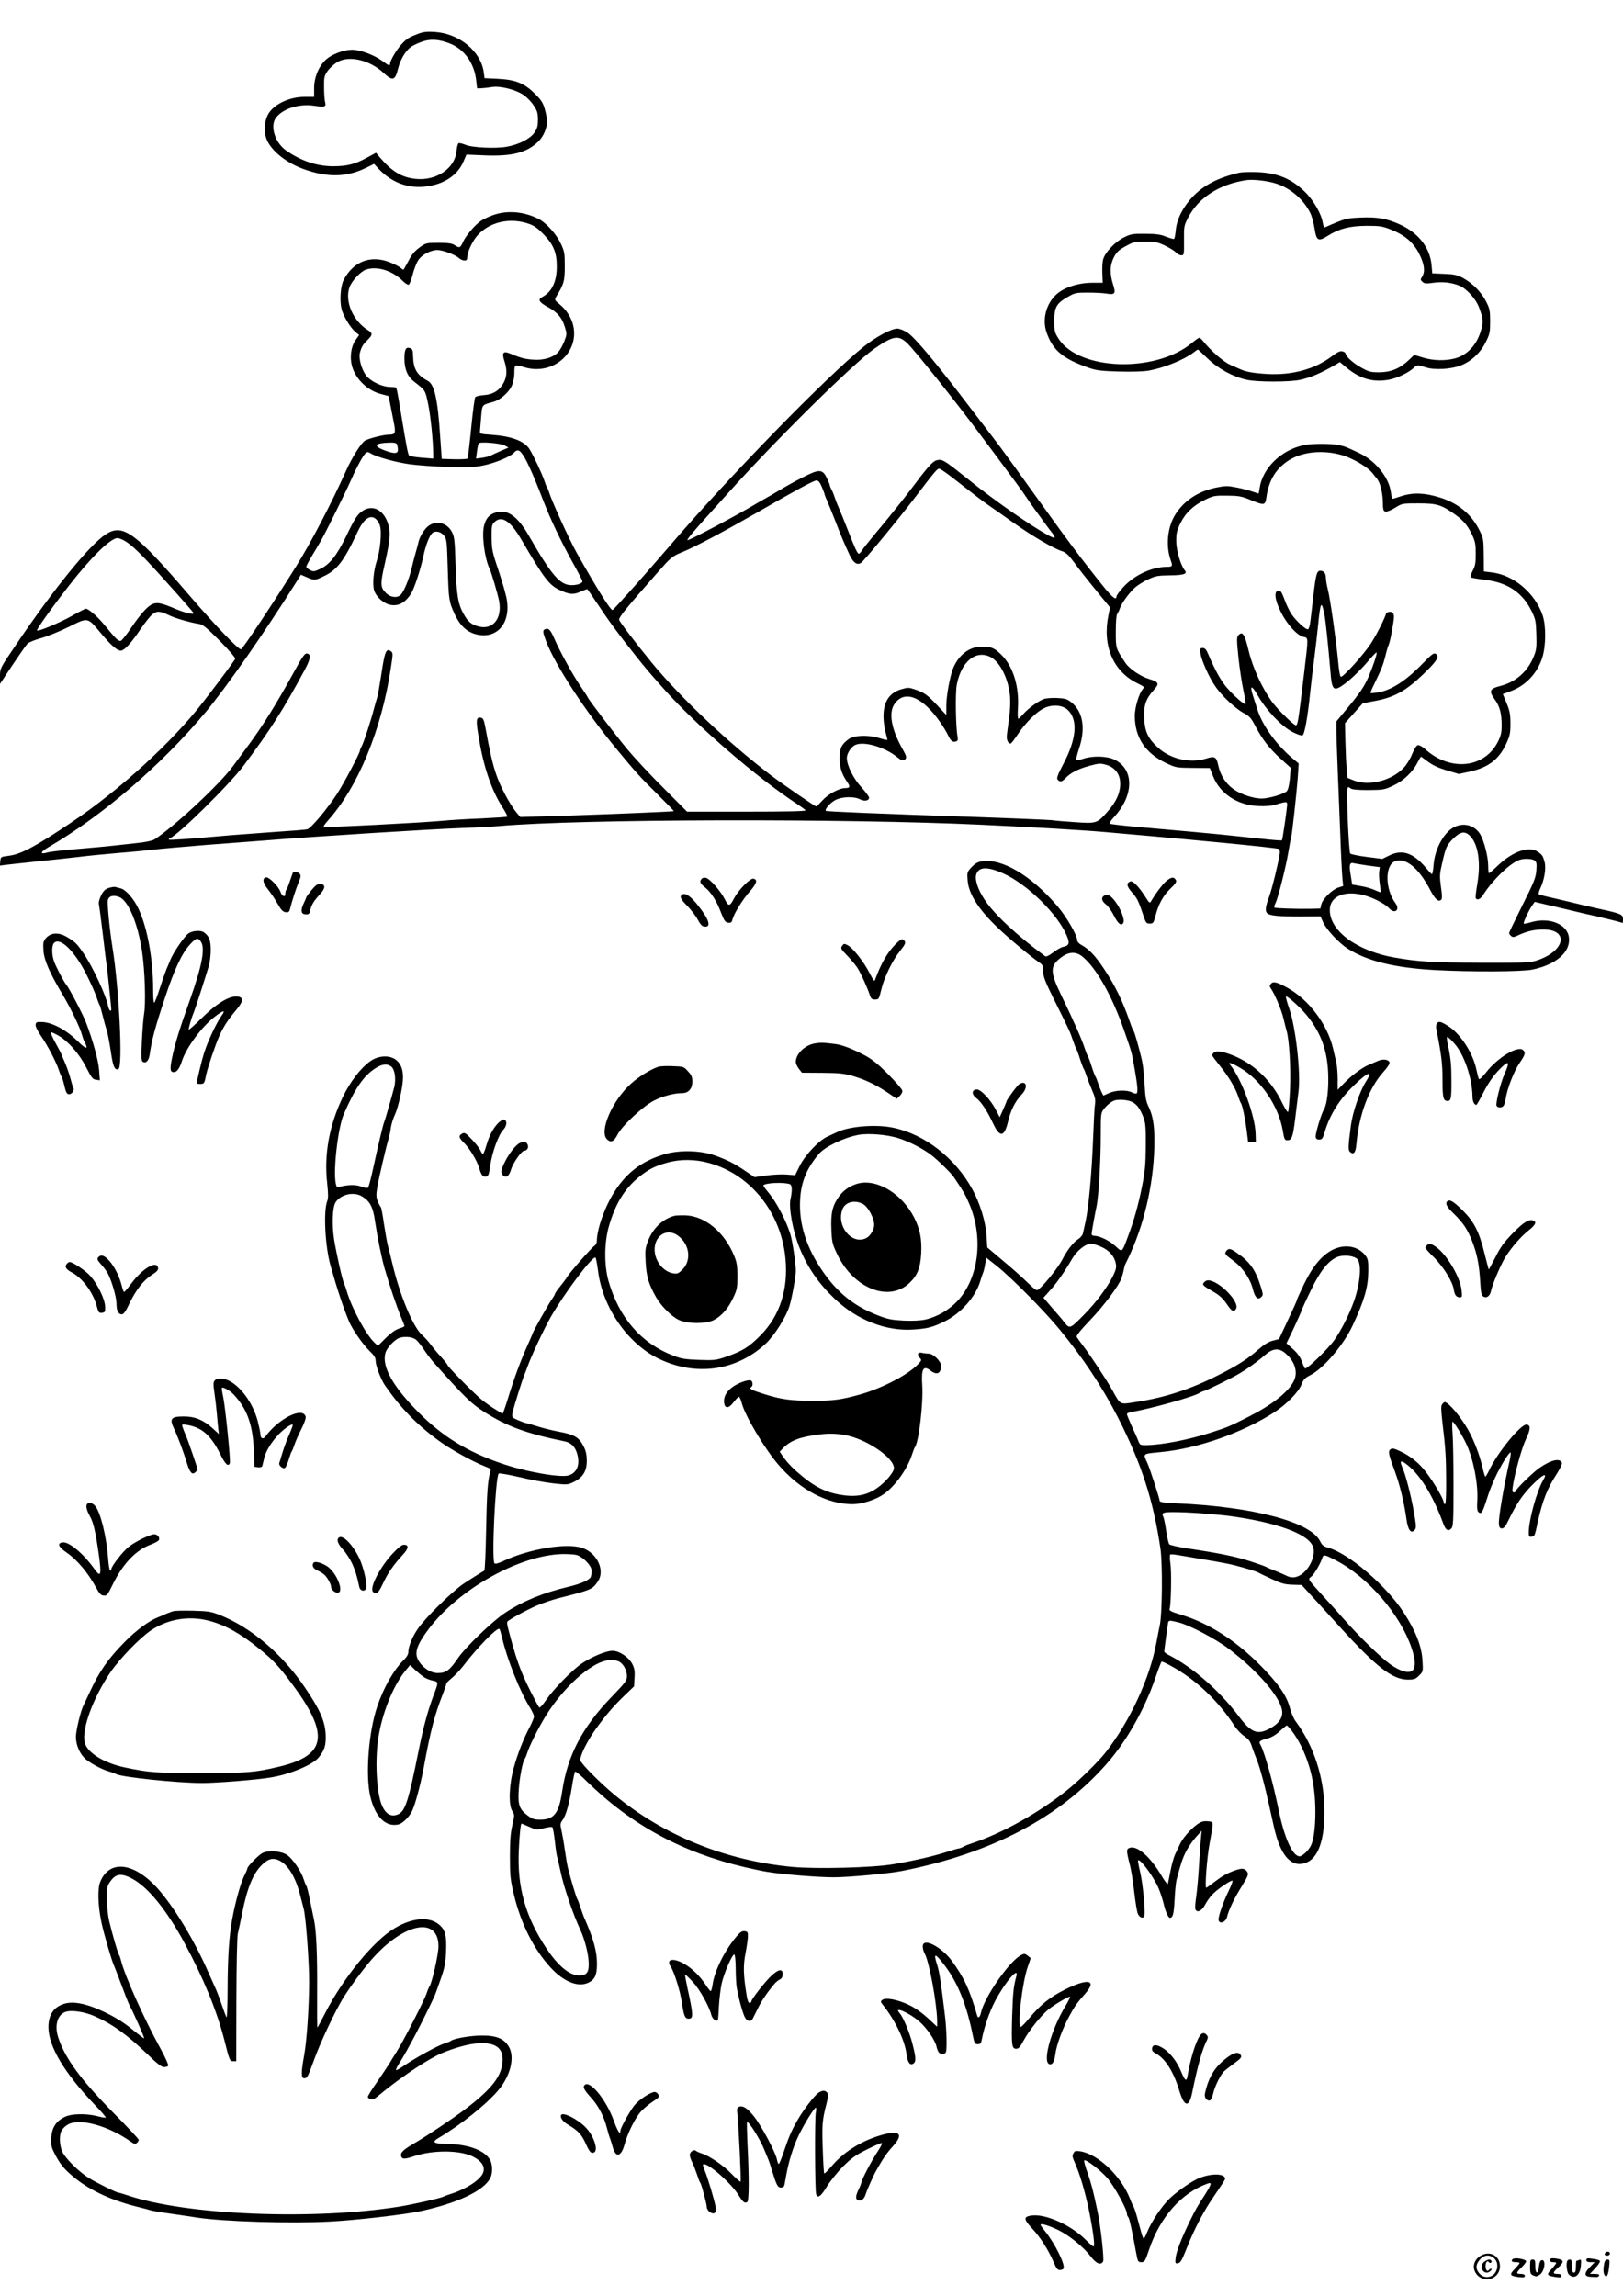 <?xml version="1.0" standalone="no"?>
<!DOCTYPE svg PUBLIC "-//W3C//DTD SVG 20010904//EN"
 "http://www.w3.org/TR/2001/REC-SVG-20010904/DTD/svg10.dtd">
<svg version="1.0" xmlns="http://www.w3.org/2000/svg"
 width="1240pt" height="1754pt" viewBox="0 0 1240 1754"
 preserveAspectRatio="xMidYMid meet">

<g transform="translate(0,1754) scale(0.1,-0.1)"
fill="#000000" stroke="none">
<path d="M3195 17282 c-71 -27 -85 -35 -126 -79 -37 -38 -89 -127 -89 -150 0
-19 -8 -16 -60 22 -63 46 -168 85 -230 85 -63 0 -151 -33 -197 -73 -56 -49
-93 -137 -93 -219 l0 -68 -74 0 c-116 0 -237 -58 -278 -134 -25 -47 -32 -108
-18 -168 22 -91 138 -192 280 -246 187 -70 339 -68 491 8 l57 28 38 -41 c92
-96 208 -143 334 -134 147 10 263 81 310 191 l24 55 141 -6 c209 -8 320 21
407 105 39 37 68 104 68 156 0 16 -8 57 -17 90 -14 51 -27 71 -77 121 -82 80
-146 106 -282 113 l-102 5 -6 45 c-22 160 -186 295 -372 308 -62 4 -90 1 -129
-14z m239 -73 c114 -44 191 -152 205 -289 l6 -55 35 1 c19 1 54 5 78 9 60 11
181 -19 240 -59 26 -17 61 -53 79 -81 28 -42 33 -59 33 -109 0 -49 -5 -67 -27
-99 -33 -48 -120 -92 -212 -108 -85 -15 -264 -7 -315 15 -22 9 -45 15 -52 12
-6 -2 -13 -29 -16 -60 -11 -133 -157 -231 -317 -212 -106 12 -182 60 -274 170
l-24 29 -74 -40 c-85 -47 -150 -63 -252 -63 -128 0 -250 42 -363 122 -84 60
-122 186 -76 248 52 70 178 110 293 92 80 -12 93 -8 83 27 -4 14 -8 65 -8 113
-1 81 1 88 30 130 18 23 52 53 75 66 92 50 246 12 351 -86 67 -63 87 -57 109
32 18 72 56 136 99 168 14 10 50 27 80 38 67 25 130 21 214 -11z"/>
<path d="M9470 16221 c-160 -37 -270 -93 -357 -183 -74 -78 -123 -173 -130
-258 -3 -33 -9 -63 -13 -65 -4 -2 -31 5 -61 17 -42 17 -77 22 -159 22 -96 1
-110 -1 -162 -27 -65 -32 -141 -110 -158 -163 -7 -20 -10 -69 -8 -110 l3 -74
-80 0 c-105 0 -214 -35 -273 -88 -79 -71 -111 -191 -76 -291 47 -137 125 -202
324 -271 54 -19 92 -24 227 -28 100 -3 188 0 230 7 112 20 266 81 340 137 17
13 33 24 35 24 2 0 36 -31 76 -70 80 -77 192 -138 297 -161 79 -18 331 -18
410 0 80 18 156 50 261 111 l41 24 49 -41 c103 -86 203 -115 323 -94 67 12
157 56 197 95 19 20 29 20 87 0 65 -22 193 -15 269 15 79 31 150 97 190 179
30 60 33 75 33 157 0 80 -3 97 -30 150 -37 73 -102 140 -175 180 -47 25 -69
30 -146 33 l-91 4 -6 66 c-13 131 -100 243 -241 307 -101 46 -175 59 -304 53
-108 -5 -115 -7 -268 -74 -7 -3 -14 11 -18 35 -11 69 -72 174 -139 238 -103
99 -207 142 -362 148 -55 2 -116 0 -135 -4z m275 -82 c112 -34 215 -122 266
-227 12 -23 26 -77 33 -120 14 -92 28 -99 101 -53 86 54 166 75 295 76 103 0
122 -3 185 -28 109 -43 173 -98 218 -186 40 -80 47 -136 22 -175 -14 -21 -13
-24 3 -39 15 -14 28 -15 84 -7 70 10 140 2 200 -23 54 -23 124 -100 148 -165
34 -90 35 -116 9 -195 -32 -96 -102 -169 -186 -193 -75 -22 -173 -20 -253 5
l-65 20 -40 -38 c-67 -65 -137 -94 -226 -95 -69 0 -81 4 -141 37 -61 34 -118
86 -118 108 0 5 -11 11 -24 15 -18 4 -38 -5 -84 -40 -125 -95 -299 -143 -487
-133 -104 6 -165 16 -210 37 -11 5 -45 20 -75 33 -52 23 -147 105 -207 180
-12 15 -25 27 -30 27 -5 0 -31 -18 -58 -41 -278 -229 -860 -210 -1017 33 -31
49 -33 58 -33 138 0 103 16 132 103 182 54 31 63 33 152 33 52 0 115 -3 140
-7 69 -12 77 -2 54 69 -26 82 -25 148 6 207 21 41 37 56 90 85 60 33 71 36
150 36 74 0 93 -4 150 -31 36 -17 74 -41 84 -52 11 -12 29 -22 41 -22 21 0 22
3 21 113 -1 109 0 114 33 177 79 152 242 255 446 284 50 7 156 -5 220 -25z"/>
<path d="M3765 15896 c-34 -12 -75 -32 -92 -44 -48 -34 -113 -112 -135 -159
-21 -48 -27 -50 -65 -25 -21 13 -48 17 -123 17 -94 0 -97 -1 -145 -36 -36 -26
-59 -53 -83 -100 -19 -35 -36 -66 -38 -68 -2 -2 -12 3 -22 12 -10 10 -46 28
-80 42 -148 60 -283 9 -357 -135 -23 -45 -31 -154 -16 -218 14 -57 68 -146
108 -179 l27 -22 -29 -41 c-33 -48 -44 -129 -26 -195 27 -101 121 -191 226
-216 28 -7 51 -13 53 -14 1 -1 9 -38 17 -81 8 -43 20 -103 26 -133 13 -69 8
-81 -37 -81 -42 0 -146 -26 -184 -45 -28 -14 -101 -130 -146 -231 -112 -250
-269 -550 -382 -731 -172 -276 -409 -632 -421 -633 -22 0 -199 185 -396 414
-413 481 -506 549 -636 465 -122 -78 -396 -414 -686 -843 -123 -181 -123 -181
-123 -240 l0 -60 96 145 c53 79 104 152 114 162 9 10 57 30 106 43 49 14 144
53 211 86 146 73 141 74 239 -43 79 -95 128 -139 156 -139 28 0 79 56 151 163
32 47 72 98 90 113 35 29 59 28 129 -6 45 -22 159 -55 223 -65 35 -5 57 -23
164 -130 69 -70 121 -130 118 -137 -4 -12 -119 -168 -240 -324 -234 -306 -644
-681 -1017 -930 -272 -182 -381 -240 -473 -251 -61 -8 -62 -8 -65 -42 l-3 -33
38 5 c21 3 128 14 238 26 110 11 256 27 325 35 69 9 208 22 310 31 102 8 221
20 265 25 44 6 231 22 415 37 184 14 386 29 449 34 364 30 1280 87 1490 94 97
3 226 10 286 15 606 54 2636 59 3680 10 391 -18 779 -41 950 -56 662 -57 1311
-120 1326 -129 6 -4 9 -21 6 -39 -16 -93 -57 -260 -80 -324 -30 -81 -33 -114
-14 -129 22 -18 86 -24 248 -24 l158 1 20 -45 c25 -56 119 -157 187 -201 148
-95 360 -147 669 -164 280 -15 666 -13 745 4 181 39 290 134 277 244 -11 103
-151 159 -291 117 -27 -8 -52 -13 -54 -10 -7 6 43 111 67 143 l17 23 109 -26
c61 -14 139 -32 175 -41 36 -9 121 -29 190 -44 69 -16 141 -34 160 -39 19 -6
36 -11 37 -11 2 0 3 13 3 29 0 35 -14 42 -165 75 -60 13 -168 38 -240 56 -71
17 -152 36 -180 42 -27 6 -53 14 -58 17 -4 4 1 25 12 47 30 62 45 153 32 200
-13 47 -19 55 -51 77 -67 46 -187 6 -301 -100 -36 -35 -69 -63 -73 -63 -3 0
-6 26 -6 58 0 67 -32 192 -62 241 -42 66 -121 89 -194 55 -80 -38 -152 -167
-161 -290 -3 -41 -9 -73 -13 -72 -4 2 -24 23 -44 47 -98 117 -183 146 -284 95
l-51 -25 -117 15 c-64 8 -122 20 -128 26 -11 11 -31 472 -21 498 4 12 8 12 22
1 12 -10 49 -14 137 -14 115 1 125 3 189 33 78 36 151 105 186 175 13 26 26
47 27 47 2 0 27 -18 55 -39 36 -27 80 -47 143 -66 l92 -27 80 17 c145 32 225
93 281 212 29 63 33 81 33 156 0 70 -5 96 -29 155 l-29 70 59 22 c115 42 203
135 242 255 29 92 30 244 3 325 -58 169 -220 307 -385 327 l-64 8 -1 125 c-1
116 -3 129 -29 182 -63 129 -163 213 -307 258 -114 36 -206 39 -294 10 -33
-11 -62 -20 -66 -20 -4 0 -10 21 -13 48 -14 114 -118 243 -242 301 -101 48
-106 50 -155 61 -61 13 -207 13 -272 -1 -170 -37 -311 -174 -334 -326 -3 -24
-7 -43 -9 -43 -1 0 -22 7 -46 15 -24 9 -78 23 -120 31 -70 14 -84 14 -155 0
-138 -28 -245 -98 -313 -204 -61 -95 -76 -239 -37 -350 17 -47 14 -52 -30 -52
-111 0 -246 -62 -329 -152 -30 -32 -55 -66 -55 -74 0 -33 -31 -9 -101 78 -165
205 -275 353 -530 708 -50 69 -127 176 -172 239 -45 63 -115 157 -156 210 -41
53 -110 143 -154 201 -258 340 -429 546 -486 581 -25 16 -58 29 -75 29 -46 0
-162 -62 -256 -137 -280 -225 -1026 -989 -1475 -1513 -175 -205 -438 -500
-445 -500 -17 0 -117 160 -272 434 -59 105 -192 397 -213 466 -4 14 -11 30
-15 35 -4 6 -13 28 -20 50 -17 53 -84 196 -115 245 -39 61 -135 98 -290 109
-82 5 -90 8 -88 26 1 11 5 60 9 108 8 98 4 93 92 117 53 14 119 71 143 125 11
24 19 64 19 98 0 64 1 65 76 42 213 -65 417 105 375 312 -12 62 -53 127 -108
171 -33 26 -36 33 -27 50 63 102 69 124 69 237 0 103 -2 114 -32 178 -34 70
-109 154 -165 183 -113 59 -244 70 -353 30z m282 -68 c38 -14 67 -36 111 -83
72 -76 96 -137 96 -240 0 -117 -38 -196 -112 -234 -35 -19 -23 -40 43 -76 74
-41 108 -80 130 -151 17 -54 17 -57 -4 -112 -12 -31 -34 -69 -48 -84 -39 -40
-112 -62 -192 -55 -61 4 -91 12 -178 48 -49 20 -60 3 -39 -60 21 -66 20 -113
-4 -161 -31 -60 -81 -93 -151 -98 -32 -2 -63 -9 -68 -16 -5 -6 -19 -112 -31
-236 -12 -124 -25 -229 -29 -233 -4 -4 -50 -6 -102 -5 l-94 3 -12 172 c-19
288 -44 397 -95 424 -82 44 -109 89 -112 187 -1 45 -5 57 -21 62 -34 13 -45
-8 -45 -79 0 -82 24 -138 75 -177 85 -66 84 -64 105 -164 19 -86 39 -283 40
-384 l0 -39 -87 7 c-49 4 -92 11 -97 16 -9 9 -19 60 -61 315 -30 184 -35 205
-43 206 -4 1 -27 3 -52 4 -58 3 -142 45 -173 87 -34 45 -57 127 -48 170 11 45
24 68 60 102 38 37 39 51 4 73 -115 70 -179 218 -144 326 17 50 85 123 128
138 85 28 201 -8 280 -87 18 -18 39 -31 46 -29 6 3 20 38 30 78 10 39 29 89
43 110 28 42 94 77 147 77 40 0 136 -36 163 -61 11 -10 30 -19 42 -19 17 0 22
6 22 28 0 34 38 117 73 158 92 109 256 147 404 92z m2885 -910 c59 -57 368
-443 556 -696 7 -9 56 -76 110 -147 132 -177 225 -304 248 -340 10 -16 39 -57
63 -90 24 -33 58 -79 75 -103 17 -24 42 -57 55 -73 13 -16 21 -32 18 -36 -15
-14 -267 148 -492 316 -83 62 -71 53 -215 167 -137 109 -152 117 -190 109 -34
-7 -69 -47 -210 -235 -52 -69 -151 -192 -220 -275 -69 -82 -133 -162 -143
-177 -9 -16 -21 -28 -25 -28 -11 0 -30 41 -86 185 -26 66 -55 138 -65 160 -10
22 -24 57 -31 78 -7 22 -18 51 -26 65 -8 15 -14 30 -14 35 0 4 -9 27 -21 51
-34 74 -58 75 -183 11 -58 -29 -138 -74 -178 -98 -40 -24 -91 -54 -113 -66
-22 -12 -56 -31 -75 -43 -145 -87 -511 -281 -518 -274 -5 5 54 76 168 201 30
34 91 101 135 150 371 414 970 1005 1129 1114 141 97 181 103 248 39z m-3898
-774 c3 -9 6 -27 6 -40 0 -31 -28 -32 -105 -3 -87 33 -72 55 41 58 39 1 53 -3
58 -15z m822 -7 l29 -16 -60 -26 c-33 -14 -68 -31 -78 -36 -9 -5 -38 -12 -64
-16 l-46 -6 7 53 c4 30 10 58 13 63 9 15 165 2 199 -16z m126 -54 c33 -38 84
-148 163 -353 61 -158 134 -312 231 -488 41 -73 74 -137 74 -142 0 -16 -37
-30 -83 -30 -88 0 -152 74 -326 377 -87 152 -168 208 -257 177 -47 -16 -70
-42 -85 -97 -20 -72 3 -252 42 -332 15 -33 60 -186 72 -245 26 -137 -50 -227
-162 -194 -51 15 -75 35 -106 89 -45 78 -57 146 -64 375 -6 193 -9 219 -28
256 -36 69 -116 91 -176 49 -31 -21 -67 -77 -78 -120 -5 -22 -16 -62 -24 -90
-8 -27 -22 -81 -31 -120 -18 -76 -56 -170 -81 -197 -25 -28 -79 -23 -113 11
-45 44 -46 68 -9 229 43 194 46 242 19 315 -35 94 -113 131 -184 88 -44 -27
-64 -58 -133 -201 -70 -144 -125 -213 -197 -246 -45 -21 -52 -22 -78 -8 -15 8
-28 19 -28 24 0 6 19 43 43 83 24 39 56 94 71 120 38 67 186 365 231 467 45
101 91 184 110 200 10 9 19 8 37 -3 42 -27 190 -68 297 -83 58 -8 189 -18 291
-21 152 -5 201 -3 270 11 91 18 209 67 236 97 21 24 37 24 56 2z m6276 -21
c83 -26 190 -89 227 -135 14 -18 30 -38 36 -45 23 -28 42 -101 44 -172 1 -67
4 -75 22 -78 11 -2 44 12 73 30 53 33 54 33 179 33 140 0 174 -11 278 -85 65
-47 94 -81 130 -155 24 -51 28 -72 28 -145 0 -70 -4 -93 -23 -129 -13 -24 -20
-47 -15 -51 4 -4 53 -12 108 -19 172 -20 287 -97 356 -238 31 -62 34 -78 37
-178 3 -95 1 -118 -18 -165 -46 -118 -137 -199 -257 -230 -82 -21 -89 -38 -44
-101 39 -53 53 -105 54 -196 0 -59 -5 -81 -28 -128 -103 -204 -365 -231 -557
-57 -20 18 -45 32 -55 30 -11 -2 -27 -27 -44 -68 -15 -38 -42 -82 -67 -108
-93 -96 -264 -139 -377 -94 l-50 20 -6 68 c-4 38 -8 132 -10 210 l-3 140 68
76 68 76 105 20 c137 27 224 75 351 196 101 97 129 135 109 155 -19 19 -29 13
-107 -67 -125 -130 -242 -206 -341 -221 -30 -5 -56 -7 -58 -5 -2 2 12 36 32
76 53 110 64 137 82 208 8 36 20 74 25 85 12 25 40 177 40 215 0 29 -19 43
-45 34 -8 -4 -15 -7 -15 -8 -1 -22 -74 -168 -117 -233 -57 -86 -208 -253 -228
-253 -7 0 -16 51 -22 123 -16 166 -60 474 -78 544 -8 31 -15 71 -15 88 0 35
-15 55 -42 55 -27 0 -34 -24 -53 -185 -9 -82 -20 -174 -24 -204 -3 -30 -11
-56 -18 -58 -15 -5 -87 60 -124 113 -16 23 -41 74 -55 114 -23 60 -30 71 -48
68 -34 -5 -27 -69 20 -163 46 -93 124 -179 172 -190 39 -8 39 4 7 -265 -47
-393 -50 -410 -65 -410 -15 0 -129 111 -174 169 -77 101 -154 266 -185 396
-32 135 -49 159 -82 119 -11 -13 -10 -41 3 -167 9 -84 26 -196 38 -251 11 -54
19 -101 16 -104 -9 -8 -94 67 -146 129 -45 54 -89 134 -139 252 -15 36 -25 47
-42 47 -20 0 -21 -4 -16 -46 3 -26 27 -89 57 -151 42 -83 69 -121 129 -184 45
-46 101 -92 136 -112 54 -29 63 -40 98 -107 52 -99 106 -169 195 -249 l73 -66
-6 -80 c-5 -50 -13 -87 -23 -98 -20 -22 -137 -57 -193 -57 -65 0 -162 33 -218
74 -57 42 -96 103 -112 174 -15 72 -27 79 -95 57 -121 -38 -273 -3 -368 85
-75 69 -99 121 -104 221 -5 100 12 150 73 218 45 49 39 62 -35 84 -66 20 -151
77 -182 124 -74 111 -73 109 -73 239 0 75 4 126 11 135 6 8 15 25 19 39 13 42
80 133 124 168 23 18 67 45 99 59 49 23 72 27 159 28 105 1 137 11 116 37 -32
39 -64 146 -66 218 -1 66 3 83 31 142 39 80 100 138 192 182 60 29 73 31 165
30 88 -1 109 -4 177 -32 106 -44 115 -43 123 16 18 128 67 213 160 278 107 74
271 91 423 46z m-2986 -167 c178 -139 235 -183 283 -216 28 -19 111 -77 185
-130 142 -101 309 -199 373 -219 30 -9 50 -28 95 -88 30 -43 105 -137 165
-210 l108 -132 -12 -58 c-48 -230 33 -427 216 -519 62 -31 60 -30 46 -47 -30
-36 -61 -141 -61 -205 1 -165 80 -284 239 -360 75 -35 78 -36 205 -37 l129 -1
25 -62 c53 -133 183 -220 342 -228 60 -3 101 0 140 12 82 24 85 23 84 -5 -3
-43 -35 -265 -40 -269 -2 -3 -77 3 -167 13 -89 9 -200 21 -247 26 -83 9 -374
36 -720 66 -96 9 -178 19 -182 22 -4 4 10 25 30 47 155 165 160 365 10 441
-58 29 -168 33 -242 8 -26 -9 -50 -13 -53 -10 -4 3 6 41 20 85 53 155 32 283
-56 355 -33 26 -48 31 -107 34 -37 2 -84 -1 -103 -7 -42 -14 -125 -75 -162
-119 -15 -17 -30 -32 -35 -32 -4 0 -6 35 -3 78 11 165 -35 318 -124 408 -58
59 -88 69 -178 62 -81 -7 -155 -70 -193 -163 -24 -59 -52 -211 -52 -284 l0
-73 -71 76 c-75 80 -97 95 -173 121 -41 14 -51 14 -99 0 -92 -26 -137 -96
-137 -207 0 -35 7 -88 15 -118 8 -30 15 -58 15 -61 0 -4 -28 2 -62 13 -83 26
-194 22 -234 -8 -56 -41 -69 -70 -69 -147 1 -72 15 -118 57 -179 25 -37 23
-48 -13 -48 -48 0 -134 -47 -177 -96 -22 -24 -42 -44 -46 -44 -10 0 -245 162
-341 234 -329 250 -689 590 -913 861 -130 159 -252 319 -252 332 0 21 64 99
288 353 112 127 114 129 200 165 98 40 315 156 568 301 302 174 432 244 452
244 14 0 26 -14 41 -49 11 -27 21 -53 21 -57 0 -3 11 -32 25 -63 13 -31 41
-99 61 -151 20 -52 44 -113 54 -135 9 -22 30 -68 45 -101 31 -71 62 -95 94
-73 25 18 287 335 408 494 153 201 173 225 188 225 8 0 51 -29 97 -65z m-4393
-327 c12 -12 24 -37 27 -56 10 -55 -3 -181 -26 -252 -27 -82 -36 -186 -21
-232 15 -45 67 -94 114 -106 65 -18 122 11 168 84 25 40 72 184 94 287 18 85
47 158 69 176 23 20 67 9 90 -22 19 -26 21 -46 27 -255 7 -230 9 -248 50 -337
44 -98 100 -148 182 -164 150 -28 249 94 219 269 -6 37 -35 137 -63 221 -48
142 -52 162 -53 251 -1 88 1 100 21 119 55 55 123 11 207 -134 171 -293 211
-346 290 -383 76 -36 105 -38 159 -15 27 12 51 21 53 21 2 0 36 -48 75 -107
85 -129 163 -236 283 -386 90 -114 104 -130 230 -272 249 -279 706 -674 1018
-878 31 -21 60 -42 63 -47 4 -7 -156 -10 -450 -10 l-456 0 -177 178 c-98 97
-223 231 -278 297 -93 112 -304 389 -304 399 0 2 -24 40 -54 83 -62 91 -160
269 -201 365 -30 68 -43 82 -70 72 -20 -8 -19 -23 6 -89 67 -180 299 -536 534
-820 148 -180 190 -226 315 -349 71 -71 129 -130 128 -132 -5 -4 -470 -23
-828 -35 l-345 -10 -28 33 c-51 61 -126 201 -157 295 -28 83 -47 167 -83 363
-11 55 -16 65 -35 68 -33 5 -37 -18 -17 -136 37 -232 97 -412 182 -546 24 -37
42 -71 38 -74 -3 -3 -92 -9 -198 -14 -105 -4 -239 -12 -297 -18 -162 -15 -900
-53 -907 -46 -3 3 10 23 29 44 232 257 414 697 485 1176 16 105 16 109 -2 122
-34 25 -46 -4 -71 -173 -14 -87 -27 -165 -30 -173 -3 -8 -15 -49 -26 -90 -25
-97 -77 -256 -94 -289 -8 -14 -14 -29 -14 -34 0 -19 -128 -261 -178 -336 -78
-118 -198 -260 -225 -266 -12 -3 -123 -12 -247 -20 -124 -9 -274 -20 -335 -25
-315 -28 -469 -39 -474 -34 -3 4 0 9 7 11 62 23 455 409 566 558 201 268 301
425 464 728 46 85 50 120 17 125 -17 2 -35 -23 -104 -150 -133 -242 -233 -402
-352 -563 -33 -44 -82 -111 -111 -150 -100 -136 -448 -461 -598 -557 -14 -10
-67 -21 -125 -27 -55 -6 -136 -15 -180 -20 -44 -5 -170 -17 -280 -26 -110 -9
-215 -21 -232 -27 -61 -18 -56 4 8 41 412 240 862 626 1200 1031 162 195 443
597 698 1002 l30 48 46 -20 c59 -25 59 -25 130 9 100 47 154 117 254 332 51
111 105 146 150 97z m-1936 -154 c60 -31 136 -105 334 -326 109 -121 200 -225
202 -231 5 -15 -64 1 -134 30 -110 47 -143 54 -179 39 -39 -16 -93 -77 -169
-189 -31 -46 -64 -87 -72 -91 -19 -7 -36 9 -123 115 -57 70 -125 129 -147 129
-5 0 -52 -24 -104 -54 -95 -53 -259 -122 -268 -112 -7 6 117 180 247 346 168
216 313 358 368 360 7 0 27 -7 45 -16z m9175 -564 c10 -49 28 -222 48 -455 7
-87 16 -115 40 -115 36 0 152 99 241 203 36 43 68 76 70 73 7 -6 -23 -95 -59
-181 -34 -79 -69 -131 -175 -258 l-73 -88 0 -67 c0 -37 5 -170 10 -297 5 -126
14 -351 20 -500 5 -148 13 -298 16 -331 l6 -62 -38 -12 c-47 -16 -120 -88
-129 -129 l-7 -31 -71 -2 c-99 -2 -270 3 -279 9 -5 2 -2 17 6 32 20 37 82 285
100 396 8 50 17 97 20 105 7 19 43 346 52 472 l6 96 -28 23 c-136 110 -249
264 -288 391 -9 29 -24 74 -32 100 -29 88 -11 88 39 0 64 -110 178 -230 261
-273 34 -18 69 -30 77 -27 16 6 40 140 59 328 6 58 19 170 30 250 10 80 24
197 30 260 18 183 26 198 48 90z m-2550 -329 c74 -38 139 -171 149 -304 3 -40
0 -112 -7 -162 -7 -49 -15 -107 -17 -128 -5 -36 8 -67 28 -67 5 0 29 31 54 69
59 89 143 173 201 201 63 31 143 25 183 -14 78 -75 66 -222 -35 -412 -44 -84
-53 -109 -43 -120 17 -20 32 -17 60 12 37 40 97 71 183 94 69 19 84 20 123 9
84 -23 123 -89 109 -182 -10 -61 -39 -115 -97 -180 -77 -87 -82 -89 -251 -77
-79 5 -156 12 -173 15 -16 2 -289 14 -605 25 -747 25 -1114 41 -1120 46 -11
11 32 61 71 82 51 27 144 30 190 6 34 -17 69 -11 69 13 0 8 -27 44 -59 80 -61
65 -111 167 -111 223 0 36 35 89 68 101 67 27 220 -18 312 -91 42 -34 53 -36
69 -16 9 10 3 28 -25 77 -83 147 -106 273 -61 340 76 113 214 59 351 -139 23
-33 50 -78 60 -100 20 -43 36 -55 62 -45 12 4 14 14 10 35 -14 70 -18 326 -7
392 32 180 145 275 259 217z m3665 -1368 c62 -66 82 -204 53 -371 -9 -52 -14
-98 -11 -103 12 -19 36 -8 59 29 71 111 200 235 271 262 37 14 98 12 120 -3
15 -12 17 -24 13 -78 -5 -56 -18 -88 -107 -265 -55 -111 -101 -206 -101 -211
0 -6 7 -16 15 -23 13 -11 22 -10 53 5 65 31 125 45 192 45 201 0 168 -165 -46
-236 -54 -18 -88 -19 -434 -18 -367 1 -476 8 -653 39 -289 50 -497 203 -497
363 0 142 200 171 395 57 22 -12 49 -32 59 -44 42 -46 85 -11 48 39 -80 108
-82 291 -4 321 81 31 181 -50 270 -221 38 -72 63 -93 84 -72 7 7 6 40 -3 98
-11 81 -10 97 9 179 28 124 35 139 86 190 55 54 89 59 129 18z m-780 -225 l89
-12 -5 -35 c-2 -20 0 -62 5 -95 5 -32 8 -60 6 -61 -2 -2 -23 6 -47 17 -24 11
-72 25 -107 30 l-63 11 -11 69 c-14 81 -9 103 23 94 12 -3 62 -11 110 -18z"/>
<path d="M7496 10960 c-28 -5 -50 -19 -74 -45 -33 -36 -34 -40 -29 -101 8
-102 82 -219 228 -359 82 -79 246 -216 315 -264 31 -21 34 -28 34 -71 0 -39
14 -76 81 -211 121 -244 124 -250 144 -309 10 -30 21 -59 25 -65 4 -5 18 -41
30 -80 12 -38 26 -74 30 -80 4 -5 13 -28 20 -50 7 -22 26 -71 42 -109 24 -54
29 -77 24 -110 -4 -22 -10 -147 -15 -276 -10 -254 -34 -516 -57 -620 -8 -36
-17 -77 -20 -91 -3 -14 -19 -33 -34 -43 -37 -21 -87 -85 -125 -160 -28 -54
-124 -176 -174 -220 -21 -19 -21 -19 -94 50 -39 39 -124 114 -188 167 l-116
98 -6 93 c-7 105 -50 246 -108 351 -130 238 -362 419 -602 470 -129 28 -330
13 -427 -31 -19 -9 -55 -25 -80 -37 -65 -30 -168 -139 -210 -223 l-35 -71 -68
5 c-37 3 -107 -1 -155 -8 l-87 -12 -70 47 c-89 60 -141 86 -240 121 -111 38
-273 40 -385 5 -166 -51 -280 -137 -372 -279 -75 -115 -137 -288 -138 -382 0
-14 -8 -30 -19 -37 -22 -14 -193 -209 -209 -239 -6 -11 -29 -42 -51 -69 -23
-27 -41 -54 -41 -59 0 -5 -11 -23 -23 -40 -21 -28 -147 -251 -147 -261 0 -2
-15 -36 -33 -77 -59 -130 -109 -266 -157 -423 -10 -33 -23 -72 -29 -88 l-11
-27 -52 32 c-29 17 -75 50 -103 72 -57 45 -265 256 -265 268 0 4 -24 34 -53
66 -29 31 -63 73 -77 92 -13 19 -43 52 -66 73 -70 63 -173 313 -228 552 -9 39
-23 94 -31 124 -8 30 -22 109 -32 175 -9 67 -20 123 -24 126 -4 3 -14 22 -22
42 -13 31 -14 50 -6 100 10 66 72 332 89 383 5 17 13 53 16 80 4 28 18 73 31
100 27 57 63 223 62 287 0 65 -20 109 -59 136 -50 34 -133 28 -192 -15 -71
-50 -153 -157 -206 -267 -106 -218 -148 -445 -122 -667 8 -78 9 -112 0 -134
-30 -79 -16 -344 25 -492 53 -187 98 -322 142 -428 26 -61 105 -175 157 -225
35 -34 46 -51 46 -75 0 -37 40 -142 71 -187 116 -168 240 -297 403 -417 90
-68 267 -166 365 -204 38 -14 43 -19 37 -39 -20 -65 -27 -171 -32 -448 -3
-168 -9 -306 -14 -308 -8 -3 -144 -89 -165 -104 -101 -74 -288 -259 -344 -342
-40 -57 -71 -134 -71 -174 0 -19 -12 -39 -36 -63 -74 -72 -153 -209 -202 -355
-66 -194 -91 -524 -53 -686 37 -157 119 -238 217 -214 30 8 78 54 101 99 24
48 63 192 89 327 53 290 83 405 150 577 13 34 24 66 24 71 0 6 18 25 40 42 22
18 62 60 88 93 108 142 263 300 278 284 3 -3 11 -31 19 -63 40 -172 138 -417
217 -543 15 -25 28 -53 28 -62 0 -10 -14 -44 -30 -76 -50 -93 -96 -211 -125
-318 -36 -128 -41 -284 -11 -329 18 -28 18 -31 0 -110 -14 -61 -18 -121 -18
-241 0 -144 3 -173 31 -290 53 -220 152 -417 281 -556 102 -110 213 -153 292
-112 46 24 61 59 61 143 0 93 -26 189 -95 345 -8 17 -21 55 -31 85 -10 30 -21
60 -25 65 -7 9 -49 150 -71 237 -5 20 -16 83 -24 140 -8 57 -20 124 -26 150
-10 42 -9 51 10 76 26 38 49 119 71 255 9 59 20 110 24 114 4 4 44 -29 89 -74
341 -334 729 -544 1212 -657 61 -14 137 -30 170 -35 111 -19 388 -41 504 -41
114 0 427 29 526 49 682 135 1202 408 1563 821 149 170 285 410 366 644 24 70
47 130 50 133 3 3 35 -11 72 -32 191 -104 360 -265 487 -460 17 -27 51 -62 74
-77 33 -23 45 -39 58 -81 10 -28 24 -66 31 -83 8 -16 26 -70 40 -120 24 -84
39 -147 97 -409 49 -218 130 -312 239 -276 98 32 149 171 147 404 -1 245 -81
492 -219 677 -15 19 -35 66 -45 103 -25 97 -90 190 -235 335 -187 187 -389
315 -598 378 -73 22 -91 31 -86 44 11 28 16 284 6 348 -5 34 -5 65 -1 68 4 2
32 0 61 -5 29 -5 98 -16 153 -26 218 -36 253 -44 342 -69 51 -14 100 -30 110
-35 10 -6 59 -29 108 -52 75 -35 101 -42 160 -44 l70 -2 58 -64 c33 -35 138
-151 235 -258 278 -306 401 -401 519 -401 47 0 59 4 85 31 31 30 31 31 26 117
-7 110 -52 224 -145 367 -136 208 -421 451 -579 494 -31 8 -44 19 -57 46 -72
150 -511 266 -1104 292 -92 4 -123 9 -123 19 0 16 -75 248 -94 289 -34 74 -40
69 102 83 282 27 620 145 868 304 94 61 186 155 208 213 15 38 26 50 68 71 99
50 253 230 322 378 90 192 119 294 120 413 1 78 -2 96 -20 120 -55 74 -156 93
-251 47 -82 -41 -152 -124 -218 -259 -30 -63 -55 -117 -55 -121 0 -4 -9 -25
-19 -48 -11 -23 -42 -89 -69 -148 l-50 -107 -47 -12 c-33 -8 -66 -29 -109 -66
-84 -74 -160 -123 -301 -194 -218 -111 -411 -174 -633 -208 -131 -20 -118 -27
-183 89 -48 85 -162 258 -224 340 -23 30 -45 61 -49 68 -5 8 30 52 102 127
107 112 217 259 240 320 6 17 14 46 18 65 3 19 10 41 15 50 5 8 23 47 40 85
114 256 179 566 179 850 0 122 -12 193 -44 260 -20 41 -26 72 -31 170 -3 66
-12 147 -19 180 -21 94 -57 219 -65 230 -5 5 -18 37 -29 70 -55 159 -111 275
-199 407 -65 98 -114 149 -171 180 -19 10 -32 25 -32 36 0 38 -81 178 -150
259 -202 237 -430 371 -584 343z m165 -90 c183 -80 421 -312 490 -479 24 -57
18 -75 -29 -84 -15 -3 -49 -22 -76 -43 -33 -25 -53 -34 -61 -28 -215 157 -394
325 -464 434 -52 79 -76 156 -61 194 20 55 84 57 201 6z m615 -642 c106 -92
222 -300 312 -558 61 -176 57 -159 82 -302 21 -120 25 -170 14 -181 -4 -3 -19
0 -35 8 -39 21 -126 18 -176 -5 l-43 -19 -14 27 c-7 15 -19 45 -26 67 -7 22
-16 45 -20 50 -4 6 -18 42 -30 80 -12 39 -26 75 -30 80 -4 6 -13 28 -20 50
-21 67 -83 209 -183 415 -86 178 -86 221 1 287 61 46 116 46 168 1z m-5286
-836 c27 -22 37 -96 22 -157 -17 -65 -69 -249 -77 -267 -9 -21 -47 -182 -85
-357 -16 -74 -33 -138 -38 -143 -5 -5 -26 -2 -50 7 -41 17 -100 16 -164 0 -24
-6 -27 -4 -33 26 -20 106 18 429 62 529 86 198 153 294 243 351 52 33 89 36
120 11z m5656 -268 c40 -19 63 -50 90 -119 16 -43 19 -74 18 -220 -1 -142 -6
-192 -28 -305 -30 -149 -62 -263 -108 -385 -48 -128 -42 -123 -99 -71 -46 41
-119 76 -161 76 -10 0 -18 6 -18 13 0 12 21 131 39 218 15 73 31 347 31 535 0
162 1 173 22 200 23 30 52 54 78 66 28 12 102 8 136 -8z m-1783 -278 c85 -27
188 -80 252 -129 51 -39 154 -140 174 -171 72 -107 91 -140 119 -208 107 -258
69 -561 -91 -734 -64 -70 -160 -125 -248 -144 -36 -8 -97 -11 -165 -8 -92 5
-122 11 -194 39 -182 70 -308 171 -422 334 -127 183 -185 365 -175 550 7 135
50 241 144 351 47 55 190 124 302 145 77 14 218 2 304 -25z m-1442 -191 c316
-89 547 -379 580 -728 23 -235 -43 -439 -191 -588 -87 -88 -135 -118 -256
-161 -84 -29 -94 -30 -214 -26 -105 4 -136 9 -195 32 -247 95 -415 289 -496
571 -34 122 -33 297 5 424 48 165 117 278 222 365 75 62 126 88 219 114 103
29 215 28 326 -3z m614 -161 c17 -7 19 -49 5 -111 -16 -68 18 -252 70 -378 61
-149 144 -269 267 -386 171 -163 395 -250 603 -235 106 7 147 18 235 61 127
62 239 189 275 310 6 22 15 49 20 60 5 11 13 42 17 69 l8 49 80 -63 c107 -85
359 -338 476 -480 180 -217 332 -447 449 -675 181 -355 272 -635 326 -1005 17
-117 14 -507 -6 -590 -5 -25 -17 -82 -25 -128 -51 -274 -201 -598 -387 -837
-53 -69 -200 -213 -292 -287 -214 -173 -502 -334 -729 -408 -22 -7 -51 -18
-65 -26 -15 -8 -32 -14 -37 -14 -6 0 -46 -12 -90 -26 -98 -32 -262 -70 -415
-95 -153 -26 -583 -37 -766 -20 -511 48 -989 242 -1364 555 -106 88 -247 230
-255 257 -9 27 48 146 116 240 75 105 133 173 218 255 l75 72 4 64 c3 52 0 73
-17 107 -28 53 -99 101 -152 101 -49 0 -159 -46 -234 -97 -75 -51 -218 -198
-274 -281 -24 -35 -47 -60 -51 -55 -5 4 -35 60 -67 124 -77 152 -113 254 -173
488 -5 19 -7 38 -4 43 10 15 143 88 226 124 46 19 117 43 158 54 261 66 265
68 308 130 56 83 -4 215 -117 255 -119 42 -408 -6 -607 -100 -36 -17 -60 -23
-66 -17 -23 23 7 658 32 686 5 4 75 -8 157 -27 81 -20 198 -41 259 -48 108
-12 113 -11 158 11 71 34 101 86 99 167 -1 48 -8 75 -29 114 -34 62 -68 81
-186 103 -47 9 -121 27 -164 41 -44 14 -82 25 -87 25 -5 0 -31 10 -58 21 -49
21 -49 22 -43 58 7 37 77 261 93 296 5 11 14 36 21 55 27 77 127 291 178 380
106 185 324 474 342 453 4 -4 12 -49 19 -100 35 -282 228 -559 466 -673 282
-135 590 -92 813 114 68 63 158 205 184 291 20 67 48 223 48 268 0 54 -25 224
-41 277 -32 105 -108 249 -166 318 -25 29 -43 55 -41 58 20 19 158 25 203 8z
m-3269 -93 c61 -37 84 -81 99 -188 19 -127 50 -280 75 -368 36 -125 92 -288
121 -359 16 -37 29 -71 29 -75 0 -5 -19 -13 -42 -20 -28 -9 -61 -33 -101 -72
l-60 -60 -24 23 c-66 61 -175 264 -213 393 -6 22 -16 49 -21 60 -14 29 -58
225 -76 335 -18 115 -13 248 11 286 41 62 139 83 202 45z m5647 -385 c62 -27
102 -73 112 -128 6 -30 1 -49 -24 -100 -43 -85 -126 -197 -219 -291 -105 -107
-109 -109 -147 -62 -16 22 -60 73 -97 115 l-66 77 49 54 c51 56 111 141 170
243 36 62 103 116 146 116 12 0 47 -11 76 -24z m1959 -96 c35 -43 17 -209 -38
-348 -38 -98 -91 -199 -139 -268 -50 -70 -214 -229 -225 -217 -4 4 -15 29 -24
55 -12 31 -34 63 -67 92 l-50 45 55 114 c29 63 57 125 61 138 4 13 36 83 72
156 67 140 129 219 195 249 49 22 136 13 160 -16z m-7191 -616 c12 -10 40 -46
62 -79 22 -33 53 -73 68 -90 240 -269 287 -315 385 -378 175 -112 324 -167
617 -227 50 -10 82 -41 97 -96 23 -82 -1 -143 -64 -164 -63 -20 -336 28 -523
94 -255 88 -444 205 -623 385 -197 198 -283 350 -256 454 8 32 51 84 91 109
38 24 115 20 146 -8z m6639 -101 c74 -62 99 -147 64 -214 -43 -85 -168 -182
-346 -272 -148 -75 -158 -79 -292 -122 -169 -54 -371 -93 -489 -94 -43 -1 -48
2 -58 27 -5 15 -28 66 -50 113 -21 47 -39 91 -39 97 0 6 17 14 38 17 137 22
481 118 517 145 6 4 21 11 35 15 27 8 190 88 254 124 67 38 154 100 207 147
62 55 109 60 159 17z m-435 -1242 c361 -48 605 -135 645 -232 27 -63 -22 -176
-94 -220 -36 -22 -71 -24 -106 -6 -14 7 -52 24 -85 37 -33 13 -64 26 -70 30
-5 4 -59 23 -120 43 -113 37 -237 62 -475 98 -74 11 -140 26 -146 32 -6 7 -17
53 -24 102 -7 50 -17 98 -22 108 -19 37 -2 40 176 34 94 -4 239 -16 321 -26z
m-4985 -298 c48 -9 120 -81 120 -120 0 -17 -3 -39 -6 -48 -10 -24 -74 -53
-171 -76 -194 -46 -347 -109 -483 -198 -93 -61 -304 -263 -360 -346 -64 -94
-92 -115 -155 -115 -57 0 -120 43 -151 102 -29 55 -7 117 81 234 230 306 697
567 1026 573 37 0 81 -2 99 -6z m5808 -43 c245 -128 490 -412 577 -669 28 -83
32 -138 12 -166 -24 -32 -94 -16 -174 41 -71 50 -242 216 -354 344 -36 41
-108 122 -160 178 -123 136 -118 127 -89 150 22 18 69 98 84 145 8 24 18 22
104 -23z m-1197 -475 c82 -22 278 -125 373 -197 223 -169 395 -367 411 -473 9
-53 -23 -100 -90 -137 -98 -54 -146 -35 -243 95 -148 196 -351 373 -537 467
-16 8 -30 20 -30 25 1 19 27 210 30 223 5 16 15 15 86 -3z m-4287 -295 c35
-13 66 -66 66 -113 0 -34 -10 -48 -120 -162 -222 -230 -335 -447 -375 -720
-25 -167 -62 -215 -168 -215 -46 0 -61 5 -100 35 -60 46 -72 82 -63 199 6 92
30 211 45 230 5 6 14 29 21 51 16 50 80 179 132 265 97 160 234 308 360 387
79 50 146 65 202 43z m-1482 -123 c15 -10 45 -21 65 -25 45 -10 45 -9 2 -122
-42 -114 -75 -237 -109 -405 -79 -395 -104 -472 -160 -495 -50 -21 -91 1 -120
64 -42 93 -56 333 -31 511 28 190 110 398 203 516 l41 50 41 -39 c23 -21 53
-46 68 -55z m6624 -404 c80 -102 146 -264 169 -422 26 -167 16 -392 -20 -460
-19 -38 -65 -81 -86 -81 -53 0 -116 139 -159 350 -43 212 -109 448 -141 504
-13 23 -6 30 54 46 31 8 65 28 95 56 26 24 50 43 53 44 3 0 19 -17 35 -37z
m-5822 -738 c54 -24 58 -24 113 -10 31 8 60 12 64 7 4 -4 12 -54 19 -112 6
-57 14 -108 16 -111 2 -4 13 -50 24 -103 26 -128 93 -326 157 -465 29 -64 56
-166 60 -229 6 -85 -11 -112 -71 -112 -74 0 -161 71 -250 205 -161 241 -226
471 -212 755 6 122 14 200 21 200 1 0 28 -11 59 -25z"/>
<path d="M6544 8496 c-61 -19 -111 -58 -144 -110 -43 -66 -53 -121 -48 -241 4
-95 8 -110 45 -187 125 -262 397 -368 553 -217 60 58 82 115 88 224 6 110 -9
184 -53 273 -95 188 -294 305 -441 258z m54 -156 c37 -23 83 -111 81 -158 -1
-36 -30 -84 -60 -99 -111 -57 -234 95 -181 223 23 55 99 71 160 34z"/>
<path d="M5150 8252 c-89 -25 -161 -94 -199 -191 -21 -54 -23 -71 -18 -163 6
-110 23 -167 79 -266 41 -71 118 -148 175 -175 68 -31 210 -31 268 0 60 32
110 90 146 168 30 62 33 78 33 165 0 78 -4 106 -24 155 -74 181 -220 304 -370
311 -36 1 -76 0 -90 -4z m30 -151 c89 -65 105 -188 34 -259 -30 -30 -39 -34
-70 -29 -84 14 -150 107 -142 198 10 101 101 147 178 90z"/>
<path d="M7015 7200 c-4 -6 1 -20 11 -31 17 -19 16 -20 -12 -50 -75 -80 -274
-183 -439 -230 -151 -42 -205 -49 -364 -49 -172 0 -242 10 -373 51 -97 30
-118 42 -98 54 15 9 12 45 -5 51 -8 3 -36 -2 -62 -12 -95 -35 -147 -93 -141
-157 5 -49 36 -48 73 2 17 22 35 41 40 41 6 0 15 -21 22 -47 22 -93 178 -355
283 -475 163 -189 371 -298 565 -298 70 0 176 34 236 76 88 61 184 196 219
309 7 22 16 45 20 50 30 40 65 336 56 474 -8 126 8 154 64 111 48 -37 80 -22
80 37 0 35 -60 93 -96 93 -16 0 -39 3 -50 6 -12 3 -25 1 -29 -6z m-565 -621
c162 -26 380 -172 380 -254 0 -32 -70 -113 -135 -156 -79 -54 -164 -67 -282
-46 -103 19 -179 56 -275 133 -76 62 -117 103 -155 157 l-26 38 27 28 c56 58
130 86 281 104 62 8 122 7 185 -4z"/>
<path d="M2237 10873 c-2 -5 -12 -33 -22 -63 -10 -30 -21 -59 -26 -64 -5 -6
-9 -20 -9 -33 0 -31 -26 -20 -38 16 -14 41 -87 113 -109 109 -31 -6 -26 -42
14 -91 21 -26 54 -75 73 -109 28 -50 42 -64 63 -66 22 -3 27 2 33 25 12 51 46
157 66 205 17 39 18 51 8 63 -13 16 -46 20 -53 8z"/>
<path d="M5362 10828 c-20 -20 -14 -36 23 -65 47 -37 90 -104 124 -195 24 -62
32 -73 54 -76 21 -3 28 2 33 24 12 46 76 150 132 214 55 62 63 93 26 98 -24 3
-113 -88 -144 -147 -34 -67 -44 -68 -73 -9 -30 60 -112 154 -142 162 -12 4
-26 1 -33 -6z"/>
<path d="M8920 10818 c-28 -20 -85 -93 -126 -163 -9 -16 -14 -13 -41 31 -52
81 -97 128 -117 121 -32 -13 -29 -36 12 -83 40 -44 51 -67 90 -184 16 -49 21
-55 47 -55 25 0 29 5 42 55 23 91 59 158 114 211 42 40 50 54 43 67 -16 24
-28 24 -64 0z"/>
<path d="M2381 10742 c-22 -28 -41 -53 -41 -56 0 -3 -10 -27 -22 -52 -24 -53
-17 -79 23 -79 18 0 25 7 29 30 9 42 26 71 72 121 45 48 47 77 7 82 -21 2 -35
-7 -68 -46z"/>
<path d="M830 10757 c-26 -9 -41 -23 -57 -56 -13 -24 -20 -54 -18 -65 3 -12
17 -118 31 -236 14 -118 27 -226 30 -240 4 -26 33 -305 34 -327 0 -29 -18 -10
-25 25 -13 74 -116 295 -183 394 -56 83 -68 94 -135 133 -61 35 -119 31 -156
-11 -20 -24 -23 -36 -19 -93 4 -74 47 -173 153 -350 58 -98 128 -244 141 -295
4 -16 13 -41 20 -55 33 -62 12 -58 -56 9 -84 83 -193 141 -268 143 -41 2 -47
-1 -50 -20 -2 -13 15 -48 43 -89 52 -75 115 -198 135 -259 7 -22 16 -45 21
-50 4 -6 14 -38 21 -70 10 -43 18 -61 31 -63 23 -5 48 27 38 48 -5 8 -16 44
-25 80 -10 36 -29 89 -42 118 -13 29 -24 55 -24 57 0 3 -20 41 -44 85 -25 44
-41 82 -37 84 4 3 30 -9 58 -25 76 -44 161 -141 213 -245 40 -78 49 -89 74
-92 l29 -4 -6 79 c-6 76 -48 227 -100 363 -25 64 -127 260 -152 290 -21 26
-82 144 -94 182 -17 53 -16 117 2 135 46 46 154 -58 244 -234 33 -65 68 -143
78 -173 10 -30 21 -59 25 -65 4 -5 15 -44 25 -85 10 -41 24 -92 31 -112 7 -21
20 -90 30 -155 17 -120 30 -151 59 -139 35 13 5 618 -46 931 -21 131 -41 335
-35 359 8 33 43 42 89 23 69 -29 142 -206 173 -419 21 -144 29 -391 15 -471
-6 -34 -13 -129 -17 -210 -6 -120 -4 -151 6 -157 26 -16 47 8 54 57 15 107 42
209 117 433 72 218 129 339 191 406 46 50 60 54 82 22 36 -50 10 -184 -85
-452 -80 -223 -114 -335 -136 -444 -16 -82 -13 -102 16 -102 22 0 43 29 61 85
32 100 148 258 246 335 69 54 92 59 57 12 -31 -42 -90 -163 -120 -245 -22 -61
-34 -107 -68 -254 -5 -20 -1 -23 24 -23 31 0 33 4 46 70 10 50 69 225 99 293
33 74 68 128 128 199 54 64 61 94 23 104 -61 15 -161 -42 -284 -163 -52 -51
-97 -91 -99 -88 -4 4 22 94 38 130 9 20 85 255 114 352 9 28 16 85 16 125 0
74 -11 105 -50 135 -24 19 -88 15 -120 -7 -31 -22 -114 -143 -137 -199 -8 -20
-22 -54 -32 -76 -9 -22 -32 -88 -51 -147 -19 -59 -38 -108 -42 -108 -5 0 -8
46 -8 103 0 225 -42 463 -109 609 -34 77 -99 153 -139 162 -15 4 -34 9 -42 11
-8 2 -31 -2 -50 -8z"/>
<path d="M5207 10703 c-15 -14 -5 -34 46 -85 28 -29 64 -76 78 -103 20 -37 33
-51 51 -53 53 -6 38 50 -43 154 -62 81 -108 111 -132 87z"/>
<path d="M8436 10698 c-25 -14 -19 -42 13 -66 16 -12 44 -51 62 -87 32 -65 60
-84 73 -50 9 24 -23 106 -62 157 -37 49 -59 61 -86 46z"/>
<path d="M6838 10323 c-59 -60 -106 -143 -148 -256 -10 -29 -10 -29 -48 43
-43 84 -126 189 -166 210 -26 13 -29 13 -42 -5 -13 -18 -10 -24 39 -75 29 -30
65 -73 79 -95 26 -41 78 -156 95 -210 8 -24 15 -30 39 -30 28 0 30 3 47 75 22
94 86 225 145 298 34 42 42 59 35 71 -17 26 -27 22 -75 -26z"/>
<path d="M9710 10025 c-11 -13 -11 -20 -2 -33 30 -42 82 -165 97 -228 9 -38
20 -82 25 -99 20 -67 33 -283 26 -445 -4 -91 -11 -169 -15 -173 -5 -5 -24 26
-44 67 -80 168 -213 297 -372 362 -78 32 -130 40 -150 24 -8 -7 -15 -16 -15
-20 0 -4 27 -40 60 -81 65 -80 119 -170 140 -234 7 -22 16 -44 20 -50 12 -16
32 -113 45 -210 l11 -90 29 0 30 0 -2 66 c-4 137 -107 416 -192 522 -23 28 4
21 77 -22 156 -91 292 -293 323 -479 11 -65 14 -72 35 -72 33 0 42 23 59 161
8 68 20 164 26 212 18 142 -21 491 -72 635 -16 47 -27 87 -24 90 8 8 106 -80
155 -139 108 -130 159 -265 167 -439 6 -122 -8 -246 -31 -283 -21 -33 -67
-187 -64 -211 2 -15 10 -21 27 -21 22 0 27 8 42 58 40 134 112 249 225 358
111 106 147 115 87 22 -44 -70 -99 -231 -112 -331 -21 -160 -22 -189 -6 -202
29 -24 43 -4 49 67 19 217 96 422 202 541 34 37 54 68 50 77 -8 23 -51 28 -88
11 -18 -8 -50 -21 -70 -30 -49 -19 -137 -85 -193 -144 l-45 -47 0 83 c0 45 -5
101 -10 124 -6 24 -17 72 -25 108 -43 185 -185 373 -348 464 -81 45 -110 52
-127 31z"/>
<path d="M10980 9724 c-7 -7 -10 -26 -7 -41 41 -207 48 -269 48 -393 0 -137 6
-160 39 -160 26 0 30 19 29 158 0 122 -5 170 -28 276 -6 27 -8 52 -5 55 3 3
28 -18 54 -48 76 -84 138 -266 140 -407 0 -36 13 -64 30 -64 3 0 28 44 55 97
32 63 70 119 108 160 83 88 98 83 53 -18 -30 -65 -70 -224 -62 -245 7 -17 40
-19 53 -1 6 6 13 31 17 55 11 76 63 209 105 271 45 65 49 82 26 101 -41 34
-197 -62 -281 -172 -26 -33 -50 -56 -54 -51 -4 4 -12 35 -19 68 -26 130 -122
278 -218 338 -54 34 -70 38 -83 21z"/>
<path d="M6227 9570 c-78 -13 -147 -80 -147 -142 0 -13 11 -36 24 -53 l23 -29
154 -1 c130 -1 166 -5 234 -24 95 -28 175 -66 268 -128 l68 -46 23 22 c15 14
22 29 19 42 -3 11 -51 66 -107 123 -71 72 -121 113 -169 139 -96 52 -179 85
-235 92 -96 12 -108 12 -155 5z"/>
<path d="M5029 9391 c-57 -19 -147 -74 -206 -127 -146 -130 -249 -370 -184
-428 29 -27 52 -16 79 37 35 68 191 214 277 259 68 35 155 58 220 58 45 0 75
35 75 88 0 34 -7 50 -34 79 -32 36 -35 36 -117 39 -46 2 -96 0 -110 -5z"/>
<path d="M7788 9259 c-16 -9 -98 -121 -98 -132 0 -3 -12 -31 -26 -63 l-26 -58
-31 59 c-43 81 -117 158 -148 153 -36 -5 -36 -39 0 -66 36 -26 85 -100 129
-195 52 -109 85 -104 114 17 20 86 54 153 105 207 50 53 35 111 -19 78z"/>
<path d="M3803 8958 c-37 -40 -66 -94 -88 -171 -9 -31 -20 -59 -24 -61 -4 -3
-13 9 -20 25 -7 16 -36 54 -66 85 -47 50 -55 55 -74 45 -29 -16 -26 -32 14
-71 43 -42 100 -136 116 -193 16 -54 28 -69 53 -65 17 3 22 15 32 88 15 101
63 233 100 271 28 29 30 72 4 77 -9 1 -30 -12 -47 -30z"/>
<path d="M3974 8810 c-30 -12 -80 -74 -114 -140 -34 -67 -37 -92 -14 -111 23
-19 45 -1 59 49 14 47 80 142 100 142 24 0 37 27 25 49 -11 22 -23 25 -56 11z"/>
<path d="M11057 8363 c-17 -16 -3 -43 49 -93 74 -72 105 -119 141 -210 37 -94
54 -176 62 -309 5 -84 9 -106 24 -115 24 -15 50 3 58 40 8 42 56 159 95 234
39 75 124 176 195 233 50 39 61 63 34 73 -33 13 -73 -11 -155 -94 -68 -70 -95
-106 -134 -184 -28 -54 -51 -97 -52 -95 -1 1 -15 56 -32 122 -41 168 -80 243
-170 332 -68 67 -98 84 -115 66z"/>
<path d="M10902 8028 c-7 -7 -12 -16 -12 -20 0 -4 30 -38 68 -75 71 -72 140
-183 149 -243 7 -43 20 -60 46 -60 18 0 19 4 13 58 -11 99 -115 273 -195 327
-40 28 -52 30 -69 13z"/>
<path d="M9370 7985 c-17 -21 -12 -28 56 -78 70 -52 126 -134 147 -218 16 -62
38 -82 63 -57 15 15 15 20 -2 75 -41 133 -85 196 -189 266 -45 31 -58 33 -75
12z"/>
<path d="M750 7935 c-10 -12 -6 -22 23 -54 20 -22 44 -55 53 -73 29 -57 64
-179 64 -225 0 -54 14 -83 40 -83 14 0 30 21 59 83 49 103 107 177 172 219 37
23 49 37 47 52 -9 61 -116 0 -203 -116 -27 -37 -53 -67 -56 -67 -4 -1 -12 19
-18 44 -18 74 -56 150 -96 194 -39 43 -64 51 -85 26z"/>
<path d="M510 7885 c-18 -21 -6 -41 37 -64 80 -41 161 -149 190 -251 15 -56
19 -61 42 -58 24 3 26 7 24 48 -2 57 -56 168 -112 232 -36 41 -135 108 -160
108 -5 0 -14 -7 -21 -15z"/>
<path d="M9199 7744 c-16 -19 -11 -24 81 -77 38 -22 66 -49 92 -87 38 -57 54
-66 71 -39 33 52 -130 218 -214 219 -9 0 -23 -7 -30 -16z"/>
<path d="M1640 6994 c-11 -12 -11 -31 -2 -92 6 -42 14 -106 17 -142 3 -36 8
-90 11 -120 l6 -54 -47 43 c-69 63 -135 91 -220 91 -99 0 -112 -17 -75 -94 29
-61 74 -182 98 -262 23 -75 41 -94 67 -68 8 9 15 16 15 18 0 9 -75 229 -90
261 -10 22 -21 51 -25 64 -7 22 -6 23 36 16 112 -19 180 -79 251 -221 39 -80
62 -101 74 -70 7 19 -34 425 -51 506 -8 35 -12 66 -10 69 9 8 62 -21 89 -50
102 -108 146 -227 155 -419 l6 -135 28 -3 c16 -2 29 2 31 10 2 7 8 35 15 62
13 53 54 120 110 179 38 41 99 83 107 74 3 -3 -9 -35 -25 -72 -17 -37 -40 -99
-52 -138 -11 -38 -23 -75 -25 -82 -7 -17 23 -45 41 -39 8 3 21 31 30 62 10 32
20 62 25 67 4 6 13 28 20 50 7 22 30 75 52 118 24 48 37 85 33 97 -24 76 -207
-16 -308 -154 -16 -22 -37 -14 -37 15 0 12 -9 56 -20 100 -32 123 -108 239
-196 298 -53 35 -113 42 -134 15z"/>
<path d="M11019 6814 c-10 -13 -10 -35 0 -127 26 -218 29 -274 30 -454 1 -116
-3 -183 -9 -183 -5 0 -10 7 -10 15 0 23 -74 150 -132 226 -56 74 -121 127
-204 165 -45 21 -58 23 -71 13 -19 -16 -15 -37 36 -174 37 -100 69 -235 86
-355 12 -90 36 -120 65 -85 11 13 10 37 -7 133 -23 131 -64 288 -89 344 -21
47 -14 56 24 29 105 -75 206 -235 287 -454 19 -55 39 -68 63 -43 15 15 17 50
17 324 0 169 -3 349 -7 400 -4 50 -4 92 0 92 10 0 75 -105 105 -170 55 -119
90 -301 84 -427 -4 -61 -1 -85 9 -94 22 -18 31 -3 65 104 33 105 83 213 141
305 19 29 36 50 39 47 3 -3 0 -31 -7 -62 -46 -202 -86 -438 -82 -483 2 -27 7
-35 23 -35 15 0 28 16 49 60 59 123 109 198 181 270 83 84 123 102 85 38 -49
-83 -110 -305 -110 -400 0 -30 3 -34 22 -31 23 3 24 5 46 108 38 171 73 260
150 378 22 35 38 70 35 78 -14 38 -81 23 -170 -38 -50 -34 -183 -164 -183
-179 0 -5 -6 -9 -14 -9 -11 0 -13 9 -9 38 13 98 68 295 99 363 39 82 41 112 8
117 -43 6 -222 -212 -286 -348 -13 -27 -26 -49 -29 -50 -4 0 -14 33 -23 73
-21 92 -64 205 -110 286 -58 102 -150 211 -179 211 -3 0 -10 -7 -18 -16z"/>
<path d="M667 6053 c-14 -13 -6 -49 19 -93 28 -50 44 -119 70 -303 20 -150 14
-170 -34 -103 -87 121 -195 211 -244 204 -43 -6 -32 -35 30 -77 81 -55 164
-154 227 -270 24 -44 36 -57 57 -59 25 -3 30 4 72 90 76 154 175 258 287 299
32 12 60 28 64 36 7 20 -12 43 -36 43 -32 0 -149 -58 -197 -97 -47 -38 -132
-148 -132 -171 0 -7 -4 -11 -9 -8 -5 3 -12 45 -15 93 -13 168 -57 346 -97 397
-20 25 -48 34 -62 19z"/>
<path d="M2587 5793 c-17 -16 -4 -49 34 -90 23 -25 54 -73 70 -108 25 -56 35
-88 54 -177 6 -31 41 -39 52 -12 11 29 -18 159 -51 229 -52 109 -130 187 -159
158z"/>
<path d="M3002 5675 c-92 -97 -172 -247 -156 -288 3 -10 15 -17 26 -17 14 0
28 19 54 74 36 78 79 141 150 218 47 50 50 78 9 78 -15 0 -43 -22 -83 -65z"/>
<path d="M2397 5604 c-17 -18 -6 -46 26 -59 17 -8 42 -22 53 -32 24 -20 54
-74 54 -96 0 -22 37 -50 56 -43 41 16 -16 153 -84 200 -40 27 -92 42 -105 30z"/>
<path d="M1325 5233 c-11 -3 -33 -11 -50 -18 -16 -8 -48 -21 -70 -30 -68 -27
-168 -101 -252 -187 -129 -131 -195 -226 -267 -383 -21 -44 -41 -87 -46 -97
-22 -40 -60 -197 -60 -245 0 -57 24 -119 64 -161 28 -31 129 -87 186 -103 25
-7 50 -16 56 -20 30 -23 469 -69 659 -69 106 0 404 23 515 41 147 22 326 96
373 152 48 58 59 97 55 181 -6 101 -44 187 -158 355 -174 257 -412 460 -650
554 -68 27 -88 30 -205 33 -71 2 -139 0 -150 -3z m270 -73 c123 -32 240 -96
385 -214 103 -83 149 -132 247 -263 294 -394 270 -552 -97 -639 -182 -43 -240
-48 -595 -48 -345 0 -397 4 -582 43 -164 35 -292 116 -307 195 -20 105 66 337
197 531 71 104 225 264 312 322 129 86 287 112 440 73z"/>
<path d="M9144 3602 c-50 -37 -108 -103 -130 -151 -9 -20 -25 -54 -36 -76 -10
-22 -26 -78 -35 -125 -9 -47 -18 -92 -20 -100 -2 -8 -24 19 -50 64 -82 139
-180 226 -237 212 -32 -8 -32 -19 -6 -122 12 -43 28 -142 36 -219 9 -77 21
-151 28 -165 13 -29 41 -38 49 -16 10 26 -11 248 -32 336 -11 46 -18 86 -16
89 16 15 119 -124 157 -214 14 -33 31 -85 38 -115 13 -59 36 -110 48 -110 23
1 30 26 36 135 3 66 10 136 15 155 32 122 45 162 73 218 18 34 52 84 76 110
l43 47 -6 -60 c-3 -33 -10 -130 -15 -215 -5 -85 -15 -189 -21 -231 -7 -42 -9
-84 -6 -93 12 -31 49 -14 74 34 13 25 38 60 56 79 38 40 150 116 154 104 2 -5
-12 -41 -31 -80 -38 -77 -76 -185 -76 -214 0 -41 54 -26 65 18 12 53 58 148
113 235 44 71 52 90 43 106 -16 29 -38 34 -88 17 -64 -22 -100 -42 -165 -91
-31 -24 -59 -44 -62 -44 -12 0 6 239 26 340 11 58 21 119 22 135 1 28 -2 30
-39 33 -32 2 -49 -3 -81 -26z"/>
<path d="M2005 3385 c-30 -15 -115 -102 -115 -117 0 -5 -11 -32 -26 -61 -26
-54 -67 -200 -89 -322 -24 -128 -35 -288 -36 -530 0 -133 -4 -233 -9 -225 -4
8 -22 56 -39 105 -17 50 -38 104 -46 120 -8 17 -33 73 -56 125 -97 222 -233
451 -360 606 -187 226 -391 260 -464 77 -20 -51 -17 -178 9 -303 16 -80 77
-291 97 -335 5 -11 20 -50 34 -87 52 -139 75 -198 84 -215 32 -57 118 -253
112 -253 -4 0 -25 15 -47 33 -89 73 -129 101 -207 143 -153 80 -268 110 -348
90 -86 -23 -129 -83 -129 -181 0 -146 122 -350 352 -591 50 -52 89 -97 86 -99
-3 -3 -31 1 -64 10 -86 22 -198 20 -250 -6 -66 -32 -98 -81 -102 -159 -4 -58
0 -72 30 -130 42 -79 74 -116 155 -181 119 -96 289 -172 480 -218 45 -11 86
-22 90 -24 5 -3 74 -15 153 -26 80 -12 174 -25 210 -31 200 -30 709 -46 1010
-30 199 10 571 53 695 80 284 62 480 155 531 252 18 35 18 101 0 136 -38 74
-166 123 -328 125 -108 2 -123 13 -65 47 175 104 369 260 459 369 89 108 122
247 76 326 -36 62 -95 87 -206 86 -85 0 -213 -22 -236 -40 -6 -5 -29 -14 -51
-21 -50 -15 -220 -109 -302 -165 -34 -24 -64 -41 -67 -38 -3 3 6 23 20 45 71
111 186 332 275 523 5 11 25 67 45 125 31 87 38 123 42 211 5 120 -5 163 -46
201 -75 70 -205 62 -343 -19 -162 -94 -398 -382 -538 -657 -28 -55 -53 -101
-56 -104 -2 -2 -3 119 -2 269 2 278 -6 468 -23 549 -5 25 -19 92 -31 150 -11
58 -24 110 -29 115 -4 6 -13 28 -20 50 -18 60 -85 157 -126 185 -46 31 -144
39 -189 15z m133 -59 c64 -34 119 -124 153 -254 11 -42 24 -93 29 -112 17 -63
42 -402 42 -560 -1 -199 -18 -450 -39 -565 -23 -127 -23 -170 1 -170 24 0 26
5 81 155 47 128 159 364 217 458 53 85 148 214 213 289 246 284 515 339 515
105 0 -60 -50 -282 -69 -306 -4 -6 -14 -29 -21 -51 -17 -53 -176 -363 -228
-445 -23 -36 -48 -77 -56 -91 -9 -15 -49 -75 -90 -135 -42 -60 -76 -114 -76
-121 0 -6 9 -15 21 -18 15 -5 31 2 57 24 138 116 335 252 452 311 77 39 212
81 285 89 145 16 215 -23 215 -118 0 -122 -74 -222 -285 -382 -87 -67 -297
-207 -393 -263 -84 -49 -107 -72 -96 -100 8 -21 28 -20 103 5 145 47 350 45
447 -6 67 -35 93 -79 74 -124 -21 -52 -124 -120 -237 -157 -26 -8 -57 -19 -68
-25 -26 -12 -226 -57 -335 -75 -659 -105 -1630 -65 -2074 86 -33 11 -63 20
-68 20 -17 0 -174 78 -233 115 -78 50 -179 151 -200 201 -21 50 -24 121 -5
158 8 16 31 38 50 48 91 50 309 -10 483 -134 22 -16 31 -17 42 -8 8 7 15 18
15 24 0 7 -85 97 -188 201 -253 256 -373 419 -426 578 -31 92 -9 174 52 198
43 17 144 3 222 -31 138 -61 250 -141 412 -297 70 -68 103 -93 121 -93 14 0
29 5 32 10 4 6 -22 64 -57 128 -129 234 -277 564 -304 678 -4 16 -10 34 -14
39 -9 11 -54 167 -77 265 -8 36 -16 108 -17 160 -1 78 2 101 18 125 46 73 88
81 176 34 121 -64 264 -240 401 -494 144 -266 246 -516 304 -742 38 -152 41
-158 66 -158 l24 0 1 465 c1 278 5 483 11 510 6 25 21 94 33 155 40 202 87
313 161 379 43 40 81 46 127 22z"/>
<path d="M5623 2743 c-91 -110 -165 -261 -179 -365 -4 -26 -10 -48 -14 -48 -3
0 -21 21 -38 48 -45 68 -103 125 -165 161 -84 48 -141 36 -103 -21 28 -43 74
-191 86 -278 15 -99 23 -120 51 -120 38 0 37 26 -10 240 -11 52 -19 96 -17 97
2 2 28 -23 59 -56 53 -57 126 -188 142 -254 8 -31 43 -56 50 -35 2 7 6 56 8
108 3 52 12 129 21 170 19 81 79 220 96 220 6 0 10 -42 11 -107 0 -60 4 -128
9 -153 18 -95 48 -200 64 -225 18 -28 44 -30 57 -5 4 8 22 44 40 80 28 58 73
123 126 186 10 12 28 27 41 33 15 8 22 21 22 41 0 43 -31 39 -85 -11 -49 -45
-155 -181 -155 -198 0 -6 -6 -11 -14 -11 -9 0 -17 23 -24 73 -23 143 -24 218
-6 307 9 47 17 103 18 125 1 36 -2 40 -25 43 -21 2 -34 -7 -66 -45z"/>
<path d="M7057 2693 c-12 -11 -8 -47 9 -78 35 -67 92 -379 94 -513 l0 -44 -71
66 c-46 42 -98 79 -145 101 -86 41 -176 58 -202 39 -16 -12 -16 -14 5 -41 94
-118 165 -267 179 -373 8 -64 26 -89 51 -74 23 14 22 45 -6 153 -22 87 -71
203 -98 234 -51 56 76 2 152 -66 56 -48 120 -143 130 -190 4 -18 12 -38 17
-44 13 -17 45 -17 54 -1 10 16 7 170 -6 278 -32 266 -42 334 -60 391 -31 95
-17 93 60 -8 99 -131 167 -302 214 -538 11 -54 15 -60 36 -60 20 0 26 6 31 35
19 98 56 205 101 293 75 143 185 272 163 191 -22 -82 -26 -125 -32 -305 -6
-223 -3 -249 31 -249 18 0 30 13 55 60 41 77 135 195 192 241 50 40 158 103
165 96 2 -2 -14 -34 -36 -71 -108 -178 -176 -423 -124 -443 24 -9 40 18 47 76
8 67 57 201 106 289 44 81 55 96 124 175 90 104 20 117 -157 29 -115 -58 -185
-114 -271 -217 -33 -40 -63 -71 -67 -68 -26 15 13 344 55 461 l22 64 -23 19
c-21 16 -27 17 -50 5 -92 -48 -284 -325 -308 -444 -7 -32 -22 -43 -28 -19 -57
198 -101 292 -195 420 -66 89 -184 161 -214 130z"/>
<path d="M9166 1988 c-33 -50 -74 -187 -93 -306 -7 -45 -20 -37 -47 29 -31 77
-82 144 -135 180 -52 34 -84 35 -89 2 -2 -16 5 -26 25 -37 75 -38 140 -141
184 -289 37 -121 73 -128 96 -19 44 216 79 340 115 409 8 17 8 26 -2 38 -18
21 -37 19 -54 -7z"/>
<path d="M9380 1826 c-96 -70 -146 -149 -174 -278 -7 -30 16 -60 39 -52 7 3
18 27 24 52 10 49 51 134 79 166 10 10 45 38 79 63 54 39 61 47 53 64 -15 28
-49 23 -100 -15z"/>
<path d="M4467 1613 c-16 -15 -4 -38 44 -91 59 -64 102 -145 125 -234 9 -35
20 -72 25 -83 4 -11 13 -39 19 -61 22 -89 65 -82 91 13 24 89 82 205 125 253
21 23 62 57 91 76 47 30 52 37 43 54 -6 11 -18 20 -28 20 -31 0 -120 -59 -155
-102 -37 -47 -107 -173 -107 -195 0 -36 -21 -4 -50 76 -57 160 -183 314 -223
274z"/>
<path d="M6252 1553 c-30 -21 -109 -124 -153 -198 -49 -84 -72 -136 -109 -247
-18 -54 -36 -98 -40 -98 -4 0 -11 16 -14 34 -11 57 -120 261 -177 331 -52 64
-83 83 -115 71 -13 -5 -15 -16 -10 -59 10 -100 30 -507 24 -512 -3 -3 -34 23
-68 59 -63 65 -165 135 -230 157 -19 6 -39 15 -44 20 -14 13 -46 -9 -46 -32 0
-11 8 -36 19 -57 10 -20 26 -62 36 -92 10 -30 21 -60 26 -65 9 -12 49 -162 49
-185 0 -24 36 -54 56 -46 13 5 15 15 11 49 -7 46 -59 221 -84 280 -9 20 -14
40 -11 43 24 23 208 -135 268 -230 37 -59 49 -69 69 -57 14 9 15 184 2 441 -4
91 -6 167 -4 170 11 12 104 -137 134 -215 11 -27 24 -59 29 -70 5 -11 16 -45
25 -75 37 -121 46 -140 71 -140 17 0 25 7 28 23 2 12 9 47 14 77 18 100 53
213 92 294 43 90 121 216 133 216 4 0 4 -17 0 -37 -9 -42 -7 -584 2 -621 10
-40 37 -21 84 58 25 40 80 109 122 151 62 62 96 87 179 128 56 28 108 51 115
51 9 0 -5 -28 -34 -72 -45 -68 -121 -214 -121 -234 -1 -5 -9 -27 -20 -49 -24
-49 -25 -74 -4 -82 23 -9 46 8 57 43 10 33 61 148 80 181 53 94 82 137 127
186 95 104 49 133 -121 77 -140 -47 -263 -128 -348 -230 -28 -33 -52 -56 -54
-52 -3 4 -8 88 -11 187 -7 181 -4 220 29 347 14 55 15 70 5 83 -16 19 -39 18
-68 -2z"/>
<path d="M4287 1384 c-10 -18 12 -50 53 -74 76 -45 103 -74 133 -140 31 -69
42 -81 64 -73 37 14 2 125 -61 191 -60 63 -174 121 -189 96z"/>
<path d="M8201 1091 c-10 -17 -8 -30 10 -69 39 -87 80 -226 110 -372 33 -165
46 -270 33 -270 -5 0 -29 21 -54 46 -118 120 -320 209 -427 189 -54 -10 -51
-29 13 -98 63 -67 126 -167 165 -259 19 -45 29 -58 46 -58 12 0 25 5 28 10 17
28 -64 191 -141 287 -19 23 -34 45 -34 48 0 14 63 -5 134 -39 86 -42 192 -128
249 -202 43 -56 77 -70 95 -39 9 17 -18 266 -42 380 -33 159 -48 214 -77 298
-18 48 -29 91 -25 94 11 11 116 -68 173 -131 52 -58 153 -240 153 -276 0 -9 4
-20 10 -26 9 -9 30 -105 60 -271 13 -69 15 -73 40 -73 25 0 29 6 60 98 84 247
245 429 443 501 38 15 35 -1 -14 -79 -69 -107 -71 -111 -120 -210 -64 -132
-101 -227 -107 -278 -4 -41 -3 -44 18 -40 18 2 30 22 62 103 63 161 136 299
220 419 42 61 78 116 78 122 1 45 -119 44 -214 -1 -58 -28 -161 -101 -213
-152 -61 -61 -138 -177 -169 -255 -11 -27 -22 -48 -25 -48 -4 0 -11 17 -17 38
-6 20 -20 73 -32 117 -12 44 -25 84 -30 90 -4 5 -17 33 -27 60 -67 173 -247
344 -383 362 -32 5 -40 2 -49 -16z"/>
<path d="M12267 333 c-13 -12 -7 -23 13 -23 11 0 20 7 20 15 0 15 -21 21 -33
8z"/>
<path d="M11320 313 c-65 -33 -79 -105 -31 -154 64 -64 171 -20 171 70 0 76
-71 119 -140 84z m97 -25 c41 -38 24 -119 -29 -137 -35 -12 -70 -1 -92 31 -23
32 -20 62 10 97 32 38 76 42 111 9z"/>
<path d="M11342 264 c-37 -25 -24 -84 19 -84 9 0 22 7 29 15 8 9 9 15 2 15 -6
0 -14 -5 -17 -10 -11 -17 -25 0 -25 30 0 30 14 47 25 30 4 -6 11 -8 16 -4 12
7 2 24 -14 24 -7 0 -23 -7 -35 -16z"/>
<path d="M11557 283 c-15 -14 -6 -23 23 -23 17 0 30 -3 30 -7 0 -4 -17 -24
-37 -45 -43 -44 -38 -53 30 -62 38 -4 47 -3 47 9 0 10 -10 15 -30 15 -39 0
-38 9 5 50 19 19 35 39 35 46 0 17 -88 32 -103 17z"/>
<path d="M11840 275 c0 -9 9 -15 25 -15 14 0 25 -3 25 -6 0 -4 -16 -25 -36
-47 -41 -45 -38 -50 34 -61 34 -5 42 -3 42 9 0 10 -10 15 -30 15 -39 0 -38 11
5 49 43 38 44 57 4 65 -50 10 -69 7 -69 -9z"/>
<path d="M12120 276 c0 -11 9 -16 32 -16 l32 0 -38 -39 c-44 -45 -43 -70 4
-73 16 -1 38 -2 47 -2 9 -1 18 5 21 12 2 8 -8 12 -33 12 l-38 0 43 46 c25 27
38 50 33 55 -5 5 -30 12 -56 15 -39 6 -47 4 -47 -10z"/>
<path d="M11690 225 c0 -49 3 -57 25 -67 19 -9 29 -8 49 6 39 25 50 125 12
110 -9 -3 -16 -22 -18 -47 -5 -62 -28 -60 -28 2 0 44 -3 51 -20 51 -18 0 -20
-7 -20 -55z"/>
<path d="M11977 273 c-14 -13 -7 -92 9 -107 40 -40 85 -9 92 64 4 47 3 53 -12
47 -10 -4 -20 -7 -22 -7 -2 0 -4 -20 -4 -45 0 -33 -4 -45 -15 -45 -11 0 -15
12 -15 50 0 35 -4 50 -13 50 -8 0 -17 -3 -20 -7z"/>
<path d="M12256 249 c-8 -44 -7 -71 4 -89 15 -23 27 -1 34 63 6 51 4 57 -13
57 -13 0 -20 -10 -25 -31z"/>
</g>
</svg>
